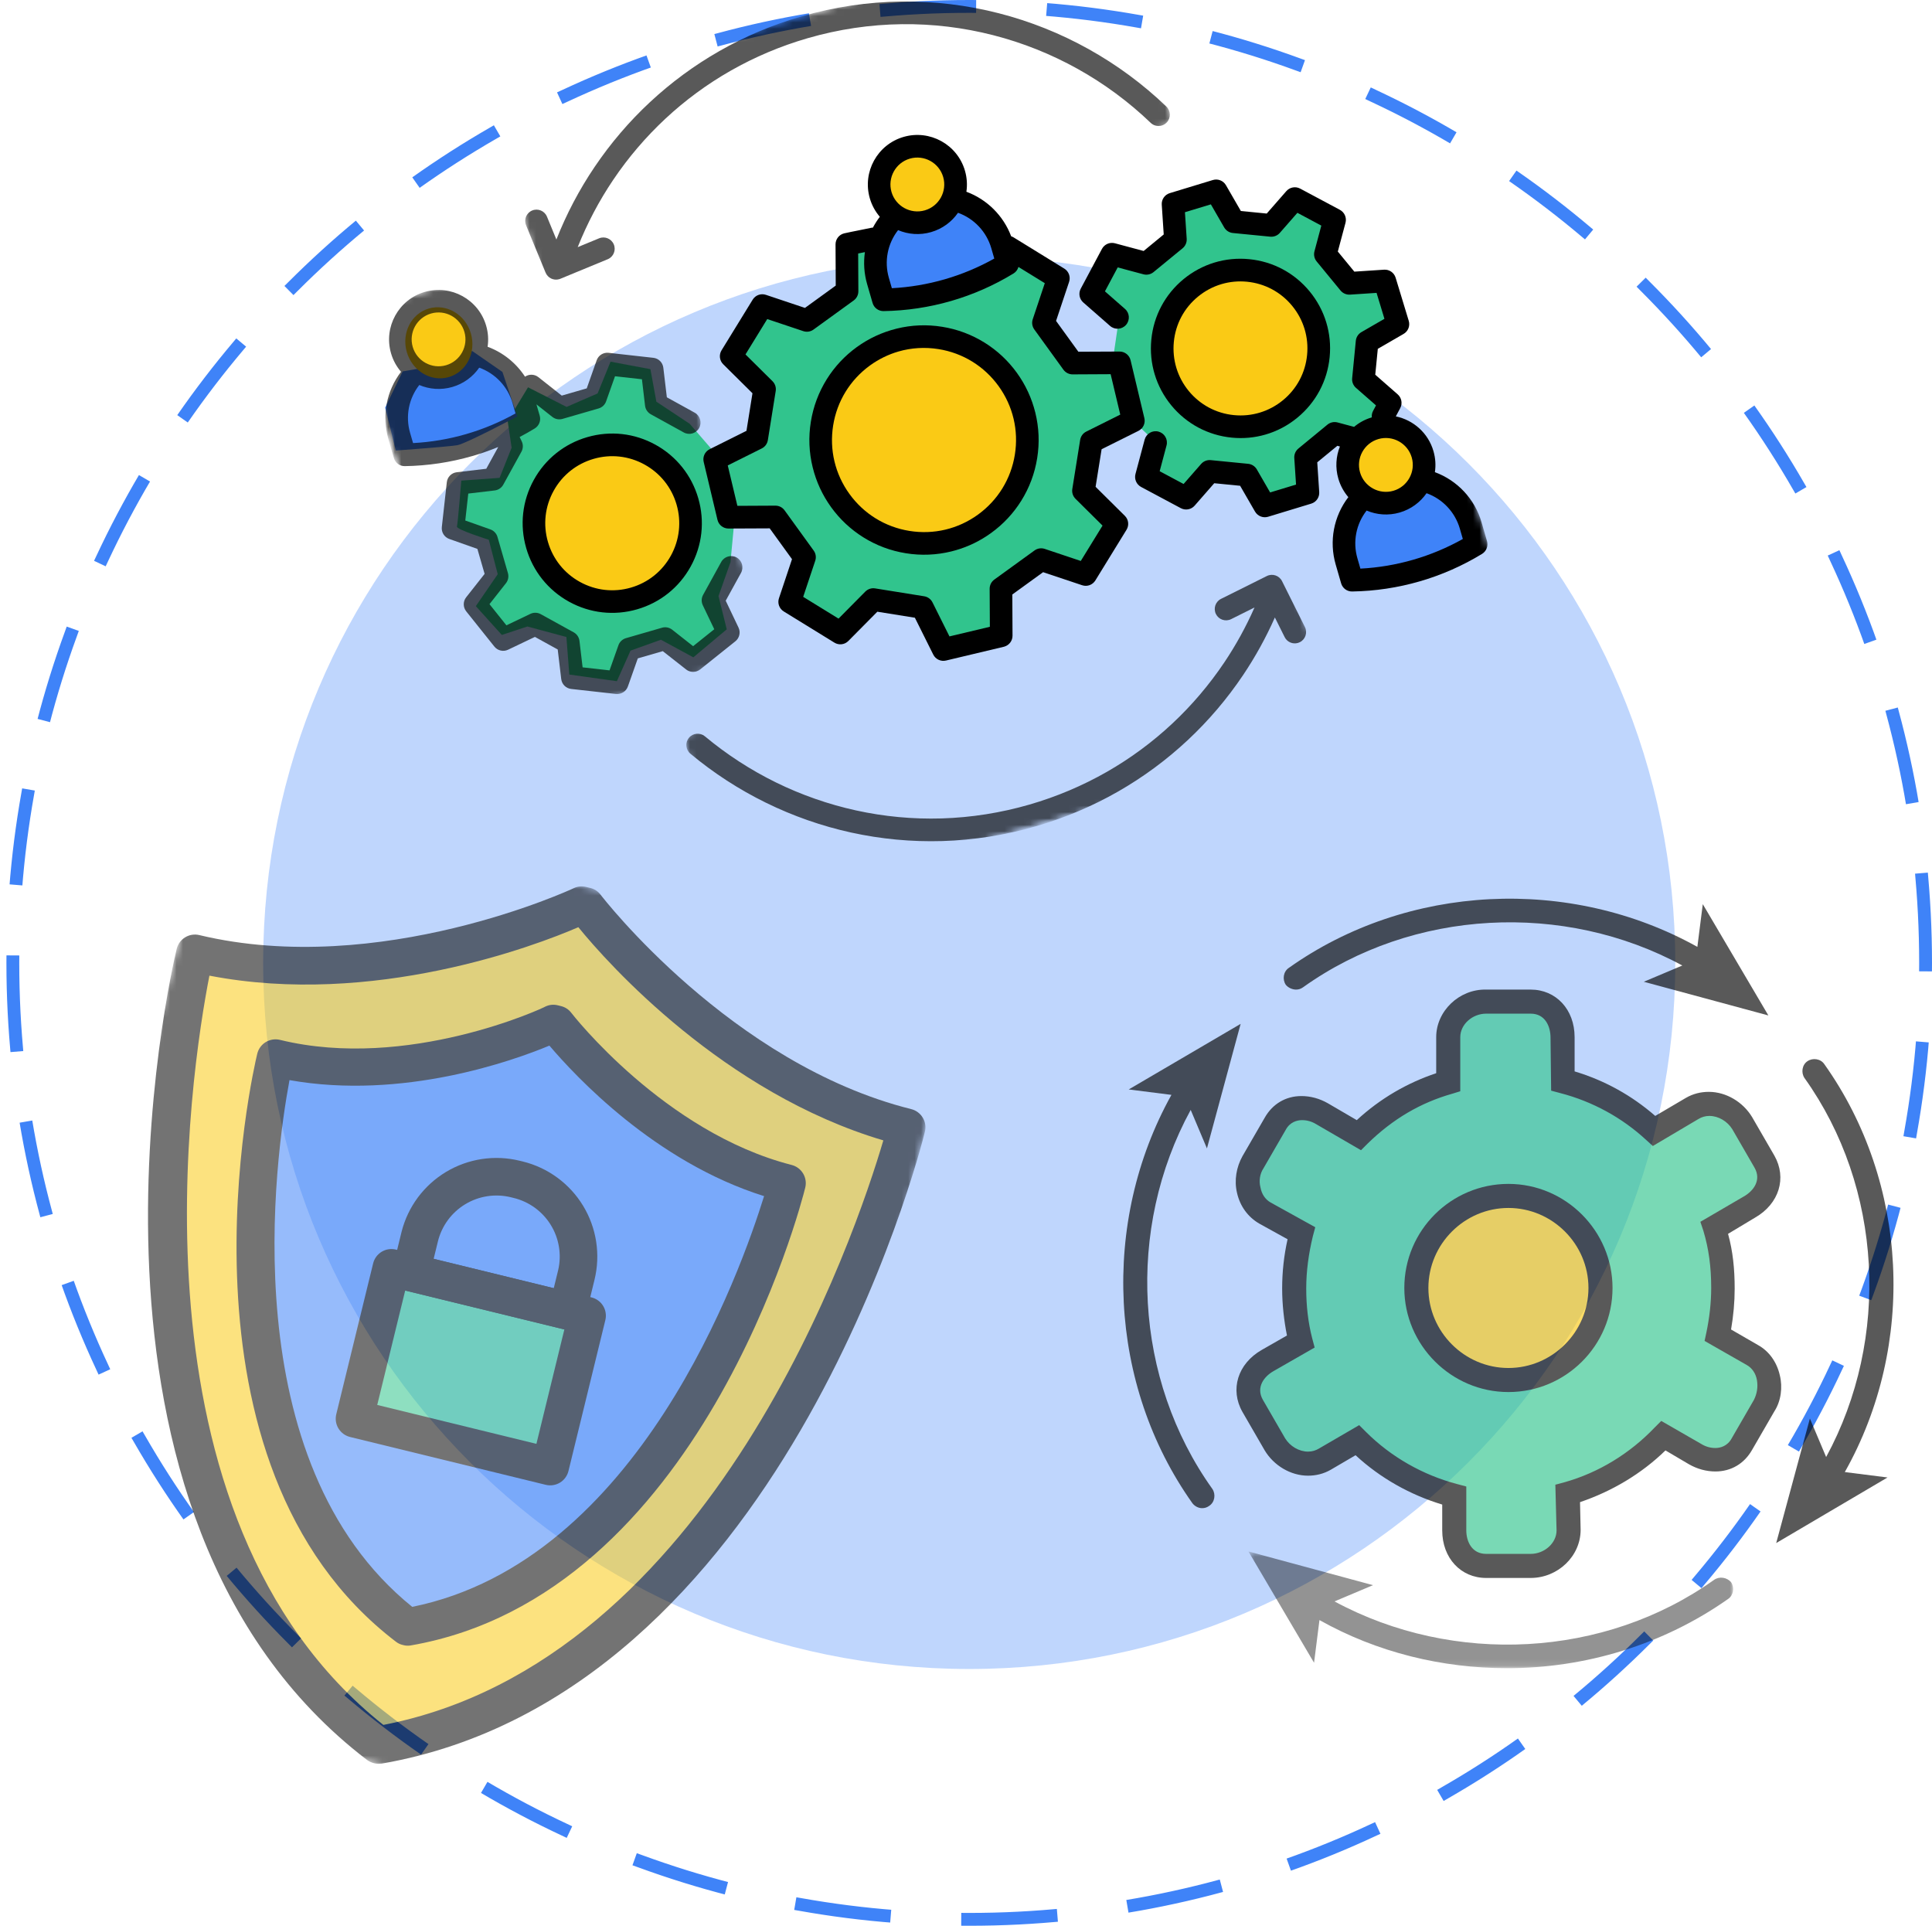 <svg xmlns="http://www.w3.org/2000/svg" width="301" height="300" viewBox="0 0 301 300" fill="none">
<g clip-path="url(#clip0_1_2)">
<path d="M300 150C300 67.71 233.29 1 151 1C68.71 1 2 67.71 2 150C2 232.29 68.71 299 151 299C233.29 299 300 232.29 300 150Z" stroke="#3F83F8" stroke-width="2" stroke-linecap="square" stroke-dasharray="13 13"/>
<path opacity="0.33" d="M151 260C211.751 260 261 210.751 261 150C261 89.249 211.751 40 151 40C90.249 40 41 89.249 41 150C41 210.751 90.249 260 151 260Z" fill="#3F83F8"/>
<mask id="mask0_1_2" style="mask-type:luminance" maskUnits="userSpaceOnUse" x="47" y="-20" width="192" height="171">
<path d="M201.59 -19.651L47.897 24.827L84.41 151L238.104 106.522L201.59 -19.651Z" fill="white"/>
</mask>
<g mask="url(#mask0_1_2)">
<path d="M174.382 49.248L170.431 45.65C170.431 45.65 173.248 39.931 173.611 39.88C173.973 39.829 177.667 40.861 178.576 40.652C179.486 40.443 183.363 36.896 183.363 36.896C183.363 36.896 182.415 31.944 182.997 31.721C183.579 31.499 190.051 29.841 190.051 29.841C190.051 29.841 191.853 35.139 192.5 34.952C193.146 34.765 197.522 35.547 197.791 35.361C198.061 35.175 201.638 31.338 201.638 31.338L207.229 34.085L206.743 39.668L210.304 43.595L215.873 44.031L217.766 50.758L212.777 53.441L212.641 59.677L216.044 63.057L212.559 69.076L207.593 67.927L204.184 71.231L203.293 76.716L197.874 78.661L193.394 74.353L187.975 73.874L184.916 77.454L178.163 73.858L179.545 68.392L176.293 65.346L170.964 68.72L169.409 75.636L173.511 81.616L169.873 88.596L162.568 87.747L156.731 91.969L155.644 98.642L147.426 100.966L143.687 94.935L136.395 93.759L131.313 98.355L123.504 93.717L124.987 86.552L121.833 81.053L115.888 80.618L113.619 80.412L117.689 81.444L120.343 81.861L114.321 82.095L113.807 87.578L111.941 92.861L113.224 98.039L108.02 102.401L102.969 99.66L98.233 101.354L96.109 106.118L88.697 105.083L88.243 99.233L82.165 97.597L78.181 98.912L74.135 94.425L77.545 89.451L76.154 84.087C76.154 84.087 71.058 82.491 71.192 82.021C71.325 81.551 71.871 74.873 71.871 74.873L77.835 74.441L79.71 69.749L79.092 65.563L82.266 60.333L88.271 63.392L93.105 61.292L95.122 56.343L101.333 57.51L102.26 62.576L107.462 66.028L111.11 70.253L118.211 67.606C121.071 59.611 113.739 54.944 113.739 54.944L119.182 47.872L125.601 49.571L132.22 45.069L132.87 37.822L158.543 39.391L164.687 43.864L162.953 50.347L167.509 56.033L173.368 56.17L174.382 49.248Z" fill="#31C48D"/>
<path d="M211.736 77.775L209.003 83.416L210.668 90.101C210.668 90.101 218.9 89.497 220.236 89.272C221.572 89.047 229.606 84.782 229.606 84.782L227.279 77.857L222.561 74.589L219.687 76.39L211.736 77.775Z" fill="#3F83F8"/>
<path d="M139.847 33.549L137.115 39.189L138.78 45.874C138.78 45.874 147.011 45.27 148.347 45.045C149.683 44.82 157.717 40.555 157.717 40.555L155.39 33.631L150.672 30.362L147.799 32.164L139.847 33.549Z" fill="#3F83F8"/>
<path d="M62.734 57.86L60.001 63.501L61.666 70.186C61.666 70.186 69.898 69.582 71.234 69.357C72.57 69.132 80.604 64.867 80.604 64.867L78.277 57.942L73.559 54.674L70.685 56.475L62.734 57.86Z" fill="#3F83F8"/>
<path d="M98.571 92.978C104.746 91.191 108.303 84.737 106.516 78.562C104.729 72.387 98.275 68.83 92.1 70.617C85.925 72.404 82.368 78.858 84.155 85.033C85.942 91.208 92.397 94.765 98.571 92.978Z" fill="#FACA15"/>
<path d="M195.589 65.359C201.764 63.572 205.321 57.117 203.534 50.943C201.747 44.768 195.293 41.211 189.118 42.998C182.943 44.785 179.386 51.239 181.173 57.414C182.96 63.589 189.414 67.146 195.589 65.359Z" fill="#FACA15"/>
<path d="M147.655 82.735C156.044 80.308 161.006 71.988 158.738 64.153C156.471 56.318 147.833 51.935 139.444 54.362C131.056 56.79 126.094 65.109 128.361 72.944C130.629 80.779 139.267 85.163 147.655 82.735Z" fill="#FACA15"/>
<path d="M69.918 58.746C72.675 57.948 74.218 54.909 73.364 51.957C72.509 49.006 69.582 47.26 66.825 48.058C64.067 48.856 62.524 51.896 63.379 54.847C64.233 57.798 67.16 59.544 69.918 58.746Z" fill="#FACA15"/>
<path d="M144.484 33.052C147.632 32.141 149.552 29.221 148.773 26.529C147.994 23.837 144.811 22.394 141.663 23.305C138.515 24.216 136.594 27.136 137.373 29.828C138.152 32.52 141.336 33.963 144.484 33.052Z" fill="#FACA15"/>
<path d="M217.502 77.306C220.097 76.555 221.587 73.823 220.829 71.205C220.071 68.586 217.353 67.073 214.758 67.824C212.162 68.575 210.673 71.306 211.431 73.925C212.188 76.543 214.907 78.057 217.502 77.306Z" fill="#FACA15"/>
<path d="M165.817 41.846L157.928 36.988C157.8 36.91 157.669 36.852 157.538 36.81C156.324 33.59 153.768 31.059 150.561 29.87C150.719 28.809 150.656 27.698 150.338 26.598C149.154 22.507 144.867 20.144 140.779 21.327C136.691 22.51 134.33 26.797 135.513 30.888C135.832 31.989 136.376 32.96 137.073 33.773C136.665 34.307 136.305 34.874 135.998 35.458C135.874 35.46 135.751 35.477 135.631 35.507C135.413 35.561 134.692 35.703 133.997 35.842C133.026 36.037 132.02 36.233 131.529 36.351C130.732 36.539 130.172 37.254 130.174 38.073L130.206 44.491L125.41 47.967L119.328 45.931C118.552 45.67 117.698 45.979 117.267 46.68L112.414 54.573C111.987 55.269 112.091 56.173 112.677 56.748L117.233 61.263L116.297 67.117L110.56 69.98C109.827 70.343 109.441 71.17 109.634 71.963L111.781 80.981C111.969 81.78 112.685 82.341 113.503 82.337L119.917 82.308L123.392 87.108L121.361 93.193C121.1 93.969 121.408 94.823 122.11 95.255L130 100.113C130.695 100.541 131.6 100.436 132.173 99.85L136.686 95.294L142.536 96.231L145.399 101.973C145.763 102.706 146.589 103.091 147.383 102.9L156.394 100.755C156.422 100.747 156.448 100.74 156.478 100.731C157.229 100.513 157.752 99.818 157.748 99.028L157.716 92.611L162.513 89.136L168.595 91.169C169.372 91.431 170.226 91.122 170.656 90.42L175.509 82.527C175.937 81.832 175.832 80.928 175.246 80.354L170.69 75.837L171.627 69.984L177.364 67.122C178.096 66.757 178.481 65.931 178.289 65.138L176.141 56.12C175.953 55.321 175.239 54.76 174.421 54.764L168.007 54.794L164.531 49.993L166.563 43.909C166.822 43.128 166.512 42.274 165.817 41.846ZM141.754 24.711C143.974 24.069 146.304 25.354 146.947 27.575C147.59 29.797 146.306 32.127 144.086 32.769C141.866 33.412 139.536 32.127 138.892 29.905C138.25 27.685 139.534 25.353 141.754 24.711ZM138.482 43.283C137.737 40.709 138.277 37.95 139.918 35.849C141.493 36.518 143.299 36.668 145.066 36.156C146.834 35.645 148.28 34.55 149.255 33.147C151.748 34.041 153.694 36.087 154.44 38.665L154.907 40.279C150.017 43.023 144.547 44.606 138.949 44.897L138.482 43.283ZM167.116 58.322L173.035 58.291L174.534 64.589L169.238 67.233C168.729 67.484 168.374 67.968 168.285 68.534L167.062 76.176C166.972 76.736 167.161 77.306 167.564 77.709L171.772 81.879L168.382 87.388L162.769 85.509C162.231 85.327 161.637 85.417 161.177 85.75L154.914 90.286C154.452 90.619 154.183 91.154 154.185 91.721L154.218 97.643L147.924 99.14L145.28 93.841C145.028 93.332 144.544 92.977 143.979 92.888L136.339 91.661C135.78 91.57 135.21 91.759 134.808 92.162L130.643 96.37L125.134 92.978L127.01 87.362C127.193 86.822 127.103 86.23 126.769 85.769L122.234 79.501C121.901 79.039 121.365 78.77 120.799 78.772L114.882 78.802L113.382 72.504L118.677 69.861C119.186 69.609 119.541 69.125 119.63 68.559L120.853 60.917C120.945 60.357 120.756 59.787 120.353 59.384L116.145 55.215L119.534 49.705L125.146 51.584C125.686 51.767 126.278 51.677 126.74 51.343L133.003 46.808C133.463 46.474 133.733 45.939 133.73 45.373L133.7 39.489C134.02 39.426 134.353 39.357 134.677 39.292C134.699 39.285 134.722 39.283 134.749 39.275C134.514 40.918 134.62 42.617 135.095 44.257L135.944 47.191C136.165 47.958 136.869 48.478 137.665 48.463C141.236 48.406 144.769 47.874 148.173 46.889C151.575 45.905 154.851 44.466 157.895 42.608C158.285 42.371 158.554 42.002 158.673 41.587L162.776 44.113L160.9 49.729C160.717 50.267 160.809 50.861 161.141 51.322L165.676 57.59C166.015 58.054 166.55 58.324 167.116 58.322Z" fill="black"/>
<path d="M153.423 53.394C151.393 52.127 149.158 51.285 146.782 50.907C144.402 50.523 142.015 50.621 139.694 51.194C137.452 51.747 135.359 52.715 133.485 54.072C131.606 55.432 130.035 57.116 128.81 59.072C127.545 61.103 126.705 63.338 126.325 65.717C125.942 68.096 126.043 70.484 126.615 72.808C127.168 75.05 128.136 77.144 129.494 79.021C130.853 80.901 132.538 82.473 134.494 83.699C136.522 84.967 138.758 85.808 141.135 86.187C143.515 86.571 145.902 86.472 148.223 85.9C148.458 85.842 148.692 85.779 148.925 85.712C150.903 85.139 152.753 84.236 154.43 83.017C156.308 81.658 157.88 79.973 159.105 78.017C160.371 75.987 161.21 73.751 161.589 71.373C161.973 68.992 161.872 66.604 161.299 64.281C160.747 62.039 159.778 59.946 158.42 58.069C157.062 56.193 155.383 54.619 153.423 53.394ZM158.113 70.819C157.507 74.603 155.466 77.921 152.367 80.168C149.267 82.414 145.473 83.316 141.691 82.708C137.909 82.101 134.593 80.058 132.346 76.956C130.1 73.853 129.197 70.058 129.803 66.274C130.409 62.49 132.451 59.173 135.55 56.925C136.913 55.941 138.407 55.213 139.978 54.758C141.982 54.178 144.102 54.045 146.224 54.385C150.007 54.992 153.324 57.036 155.57 60.138C157.817 63.245 158.719 67.035 158.113 70.819Z" fill="black"/>
<mask id="mask1_1_2" style="mask-type:luminance" maskUnits="userSpaceOnUse" x="54" y="35" width="66" height="80">
<g opacity="0.65">
<path d="M54.754 48.673L100.549 35.42L119.719 101.661L73.924 114.914L54.754 48.673Z" fill="white"/>
</g>
</mask>
<g mask="url(#mask1_1_2)">
<path d="M106.896 104.291C107.353 104.65 107.945 104.755 108.477 104.601C108.691 104.539 108.899 104.431 109.086 104.287L114.568 99.902C115.207 99.392 115.412 98.503 115.06 97.767L113.063 93.578L115.451 89.239C115.92 88.389 115.609 87.315 114.759 86.846C113.908 86.377 112.836 86.688 112.367 87.538L109.541 92.671C109.266 93.169 109.249 93.77 109.492 94.282L111.281 98.025L107.985 100.663L104.726 98.097C104.281 97.744 103.69 97.628 103.145 97.786L97.518 99.414C96.974 99.572 96.535 99.985 96.348 100.522L94.964 104.431L90.769 103.961L90.281 99.841C90.213 99.279 89.879 98.779 89.38 98.505L84.249 95.676C83.751 95.4 83.149 95.382 82.638 95.627L78.897 97.414L76.261 94.116L78.825 90.856C79.177 90.412 79.292 89.821 79.134 89.276L77.505 83.645C77.347 83.098 76.933 82.66 76.398 82.472L72.49 81.087L72.958 76.889L77.076 76.404C77.638 76.336 78.137 76 78.411 75.502L81.237 70.37C81.513 69.87 81.529 69.269 81.286 68.758L80.96 68.076C81.758 67.658 82.541 67.218 83.31 66.748C83.99 66.331 84.306 65.516 84.086 64.755L83.576 62.994L86.053 64.948C86.498 65.3 87.089 65.415 87.634 65.258L93.26 63.629C93.805 63.471 94.244 63.058 94.431 62.523L95.817 58.614L100.011 59.082L100.498 63.204C100.566 63.766 100.901 64.264 101.399 64.54L106.53 67.369C106.956 67.604 107.439 67.645 107.87 67.52C108.306 67.394 108.687 67.103 108.922 66.677C109.391 65.826 109.08 64.753 108.229 64.284L103.893 61.892L103.344 57.284C103.248 56.467 102.604 55.829 101.788 55.741L94.812 54.962C93.999 54.872 93.229 55.353 92.958 56.128L91.413 60.502L87.522 61.628L83.879 58.755C83.262 58.266 82.417 58.258 81.796 58.681C80.413 56.555 78.374 54.909 75.967 54.018C76.127 52.955 76.062 51.845 75.744 50.745C74.56 46.655 70.275 44.291 66.187 45.474C62.097 46.657 59.737 50.944 60.921 55.035C61.239 56.134 61.782 57.107 62.48 57.921C60.198 60.903 59.46 64.788 60.508 68.412L61.358 71.345C61.579 72.111 62.282 72.633 63.078 72.616C66.65 72.56 70.183 72.029 73.587 71.044C74.957 70.647 76.303 70.176 77.623 69.637L75.759 73.023L71.153 73.569C70.338 73.666 69.701 74.309 69.612 75.126L68.835 82.106C68.747 82.918 69.227 83.69 70.001 83.962L74.375 85.509L75.501 89.401L72.63 93.045C72.12 93.688 72.127 94.597 72.635 95.237L77.02 100.723C77.529 101.362 78.417 101.568 79.153 101.216L83.339 99.218L86.89 101.176L87.437 105.784C87.535 106.599 88.177 107.238 88.993 107.327L95.97 108.106C96.782 108.194 97.552 107.715 97.824 106.94L99.369 102.564L103.26 101.438L106.896 104.291ZM67.161 48.839C69.38 48.197 71.71 49.481 72.353 51.703C72.996 53.924 71.712 56.255 69.493 56.897C67.272 57.54 64.942 56.254 64.299 54.034C63.656 51.812 64.94 49.482 67.161 48.839ZM64.354 69.024L63.886 67.41C63.142 64.838 63.683 62.077 65.323 59.978C66.9 60.646 68.706 60.796 70.473 60.284C72.239 59.773 73.686 58.678 74.662 57.275C77.155 58.17 79.1 60.214 79.846 62.792L80.313 64.406C75.422 67.148 69.957 68.729 64.354 69.024Z" fill="black"/>
</g>
<path d="M91.505 68.095C87.922 69.132 84.963 71.499 83.163 74.766C81.365 78.032 80.947 81.805 81.983 85.386C83.019 88.966 85.388 91.932 88.653 93.734C91.919 95.535 95.689 95.955 99.267 94.919C102.846 93.883 105.811 91.515 107.609 88.248C109.408 84.981 109.827 81.208 108.791 77.628C107.754 74.047 105.386 71.081 102.119 69.28C98.855 67.478 95.083 67.059 91.505 68.095ZM104.526 86.551C103.18 88.996 100.967 90.765 98.29 91.54C95.613 92.315 92.797 92.001 90.353 90.653C87.909 89.305 86.139 87.09 85.365 84.412C84.589 81.733 84.903 78.915 86.249 76.471C87.595 74.026 89.808 72.257 92.485 71.482C95.163 70.707 97.978 71.021 100.421 72.369C102.865 73.717 104.635 75.932 105.41 78.611C106.185 81.289 105.868 84.108 104.526 86.551Z" fill="black"/>
<path d="M191.908 68.176C193.699 68.353 195.474 68.184 197.154 67.698C198.951 67.177 200.639 66.293 202.128 65.065C205.007 62.698 206.796 59.348 207.156 55.635C207.52 51.921 206.412 48.289 204.048 45.408C201.68 42.526 198.332 40.736 194.621 40.375C190.908 40.009 187.279 41.117 184.399 43.48C181.522 45.848 179.731 49.197 179.373 52.911C179.012 56.624 180.117 60.257 182.479 63.138C184.849 66.024 188.197 67.81 191.908 68.176ZM182.88 53.259C183.148 50.483 184.487 47.98 186.639 46.212C187.752 45.299 189.016 44.633 190.358 44.245C191.611 43.883 192.936 43.756 194.275 43.887C197.049 44.157 199.553 45.497 201.32 47.651C203.086 49.805 203.915 52.521 203.641 55.297C203.373 58.074 202.036 60.578 199.884 62.345C197.732 64.112 195.018 64.94 192.241 64.667C189.467 64.397 186.963 63.056 185.196 60.903C183.434 58.748 182.611 56.035 182.88 53.259Z" fill="black"/>
<path d="M223.552 73.554C223.712 72.492 223.648 71.381 223.33 70.281C222.507 67.435 220.181 65.428 217.465 64.866L218.148 63.585C218.534 62.864 218.369 61.968 217.753 61.431L214.261 58.374L214.658 54.341L218.673 52.02C219.384 51.61 219.717 50.766 219.479 49.981L217.435 43.26C217.197 42.475 216.448 41.958 215.63 42.013L211.002 42.317L208.428 39.187L209.627 34.702C209.836 33.912 209.476 33.078 208.754 32.69L202.561 29.381C201.839 28.994 200.943 29.158 200.406 29.776L197.353 33.267L193.322 32.871L191 28.851C190.59 28.141 189.746 27.808 188.961 28.044L182.245 30.088C181.461 30.324 180.943 31.075 180.999 31.894L181.305 36.524L178.177 39.098L173.695 37.897C172.904 37.688 172.071 38.048 171.683 38.77L168.379 44.965C167.992 45.688 168.157 46.584 168.773 47.121L172.947 50.775C173.681 51.416 174.793 51.342 175.434 50.609C176.075 49.874 176.001 48.762 175.266 48.122L172.146 45.387L174.135 41.659L178.143 42.731C178.69 42.879 179.277 42.75 179.716 42.39L184.244 38.678C184.683 38.316 184.92 37.767 184.884 37.2L184.61 33.06L188.649 31.835L190.722 35.425C191.007 35.919 191.51 36.241 192.074 36.298L197.904 36.87C198.469 36.925 199.028 36.702 199.399 36.274L202.131 33.153L205.857 35.144L204.788 39.154C204.642 39.701 204.769 40.288 205.129 40.727L208.851 45.257C209.211 45.696 209.762 45.933 210.327 45.898L214.465 45.625L215.691 49.665L212.104 51.739C211.609 52.025 211.288 52.527 211.232 53.092L210.662 58.925C210.606 59.49 210.83 60.05 211.257 60.422L214.378 63.155L213.924 64.008C213.75 64.33 213.69 64.681 213.727 65.017C212.68 65.325 211.747 65.838 210.963 66.5L208.386 65.809C207.838 65.664 207.251 65.79 206.812 66.15L202.286 69.873C201.847 70.234 201.611 70.783 201.646 71.35L201.92 75.489L197.883 76.715L195.81 73.125C195.523 72.631 195.02 72.309 194.456 72.253L188.626 71.68C188.063 71.625 187.502 71.848 187.131 72.276L184.399 75.398L180.674 73.406L181.742 69.397C181.995 68.455 181.434 67.489 180.494 67.237C179.553 66.984 178.586 67.546 178.334 68.485L176.903 73.843C176.694 74.633 177.054 75.469 177.776 75.856L183.97 79.165C184.691 79.551 185.587 79.386 186.123 78.77L189.176 75.278L193.208 75.675L195.529 79.695C195.936 80.396 196.768 80.733 197.546 80.508C197.554 80.505 197.559 80.504 197.567 80.501L204.285 78.458C205.069 78.22 205.585 77.47 205.53 76.652L205.224 72.021L208.353 69.448L208.755 69.556C208.139 71.097 208.011 72.845 208.507 74.561C208.826 75.66 209.37 76.633 210.067 77.446C207.786 80.428 207.046 84.313 208.095 87.938L208.944 90.872C209.166 91.638 209.87 92.158 210.665 92.143C214.236 92.086 217.77 91.554 221.173 90.569C224.575 89.585 227.852 88.146 230.897 86.288C231.577 85.872 231.892 85.056 231.672 84.295L230.823 81.361C229.769 77.733 227.047 74.845 223.552 73.554ZM214.752 68.396C216.971 67.754 219.302 69.039 219.945 71.261C220.587 73.482 219.303 75.813 217.084 76.456C214.864 77.098 212.533 75.813 211.89 73.592C211.247 71.37 212.531 69.038 214.752 68.396ZM227.904 83.964C223.015 86.71 217.545 88.293 211.946 88.582L211.479 86.968C210.734 84.394 211.274 81.635 212.914 79.535C214.491 80.205 216.297 80.354 218.064 79.843C219.83 79.332 221.278 78.236 222.253 76.832C224.746 77.728 226.691 79.772 227.437 82.35L227.904 83.964Z" fill="black"/>
<mask id="mask2_1_2" style="mask-type:luminance" maskUnits="userSpaceOnUse" x="106" y="87" width="103" height="56">
<g opacity="0.65">
<path d="M106.383 114.637L200.662 87.353L208.674 115.04L114.395 142.323L106.383 114.637Z" fill="white"/>
</g>
</mask>
<g mask="url(#mask2_1_2)">
<path d="M199.737 90.529C199.304 89.658 198.242 89.302 197.372 89.735L190.231 93.294C189.361 93.727 189.006 94.788 189.439 95.659C189.872 96.53 190.932 96.887 191.802 96.453L195.45 94.634C194.139 97.612 192.563 100.48 190.749 103.185C188.423 106.65 185.7 109.857 182.66 112.7C179.568 115.597 176.132 118.132 172.461 120.233C168.68 122.395 164.618 124.114 160.393 125.337C155.918 126.632 151.312 127.359 146.702 127.497C142.228 127.629 137.739 127.211 133.358 126.248C129.053 125.301 124.855 123.836 120.885 121.887C116.926 119.943 113.206 117.526 109.821 114.705C109.074 114.082 107.963 114.179 107.338 114.933C106.716 115.68 106.813 116.791 107.566 117.417C111.165 120.419 115.124 122.987 119.334 125.052C123.558 127.125 128.022 128.688 132.601 129.694C137.267 130.717 142.047 131.165 146.807 131.022C151.715 130.875 156.614 130.105 161.374 128.728C165.868 127.427 170.189 125.601 174.211 123.298C178.123 121.059 181.773 118.363 185.068 115.279C188.304 112.249 191.202 108.846 193.678 105.155C195.582 102.32 197.238 99.315 198.622 96.191L200.145 99.249C200.531 100.025 201.408 100.391 202.209 100.159C202.31 100.13 202.408 100.091 202.508 100.043C203.38 99.61 203.734 98.549 203.301 97.678L199.737 90.529Z" fill="black"/>
</g>
</g>
<mask id="mask3_1_2" style="mask-type:luminance" maskUnits="userSpaceOnUse" x="76" y="-12" width="107" height="60">
<g opacity="0.65">
<path d="M76.478 16.556L173.912 -11.641L182.838 19.203L85.404 47.399L76.478 16.556Z" fill="white"/>
</g>
</mask>
<g mask="url(#mask3_1_2)">
<path d="M85 42.471C85.347 43.309 86.262 43.74 87.115 43.493C87.177 43.476 87.237 43.452 87.301 43.429L94.677 40.385C95.576 40.015 96.005 38.98 95.631 38.082C95.261 37.184 94.227 36.753 93.33 37.128L90.005 38.5C91.476 34.804 93.344 31.265 95.568 27.97C97.895 24.522 100.615 21.342 103.65 18.509C106.737 15.627 110.159 13.112 113.823 11.022C117.593 8.873 121.634 7.165 125.847 5.946C130.643 4.558 135.576 3.826 140.518 3.768C145.309 3.711 150.098 4.29 154.751 5.485C163.947 7.843 172.427 12.564 179.275 19.139C179.743 19.59 180.403 19.728 180.988 19.559C181.274 19.476 181.547 19.317 181.767 19.086C182.439 18.385 182.417 17.267 181.712 16.594C174.424 9.602 165.404 4.576 155.62 2.067C150.669 0.798 145.569 0.18 140.471 0.24C135.214 0.303 129.959 1.079 124.86 2.555C120.384 3.85 116.079 5.669 112.074 7.957C108.176 10.181 104.532 12.867 101.246 15.93C98.018 18.937 95.124 22.325 92.647 25.993C90.254 29.531 88.251 33.34 86.684 37.311L85.214 33.745C84.844 32.848 83.81 32.417 82.912 32.791C82.015 33.16 81.585 34.196 81.959 35.094L85 42.471Z" fill="black"/>
</g>
<mask id="mask4_1_2" style="mask-type:luminance" maskUnits="userSpaceOnUse" x="0" y="124" width="150" height="165">
<path d="M149.918 152.493L33.35 124L0 260.436L116.569 288.929L149.918 152.493Z" fill="white"/>
</mask>
<g mask="url(#mask4_1_2)">
<g opacity="0.55">
<path d="M30.228 148.477C32.538 148.891 50.761 150.783 50.761 150.783L69.597 147.702L90.9 141.306L103.321 153.987L124.417 168.787L141.319 176.083L130.945 208.657L112.167 236.164L90.693 257.436L66.875 271.656L59.383 271.482L46.37 261.219L35.216 239.657L26.134 207.149L25.909 177.86L30.228 148.477Z" fill="#FACA15"/>
<path d="M44.867 164.412L70.326 165.059L85.243 159.514L99.33 171.546L121.834 184.28L118.927 198.638L103.002 228.65L82.827 247.076L65.54 254.302L59.602 252.7L43.342 225.52L39.015 192.667L41.982 169.433L44.867 164.412Z" fill="#3F83F8"/>
<path d="M88.447 205.503L63.177 199.326C62.066 199.055 60.946 199.735 60.675 200.846L56.305 218.722C56.034 219.832 56.714 220.953 57.825 221.224L83.094 227.401C84.205 227.672 85.325 226.992 85.597 225.881L89.966 208.006C90.238 206.895 89.557 205.775 88.447 205.503Z" fill="#31C48D"/>
<path d="M62.772 256.261C62.374 256.175 62.013 256.007 61.69 255.755C25.294 227.973 39.449 166.729 40.082 164.142C40.127 163.955 40.192 163.776 40.272 163.601C40.354 163.427 40.451 163.262 40.565 163.108C40.678 162.953 40.806 162.81 40.948 162.68C41.089 162.55 41.243 162.437 41.407 162.336C41.571 162.236 41.743 162.154 41.924 162.089C42.105 162.023 42.289 161.975 42.48 161.945C42.67 161.916 42.86 161.906 43.053 161.914C43.244 161.923 43.434 161.949 43.62 161.995C63.528 166.86 84.747 156.986 84.973 156.801C85.6 156.509 86.248 156.446 86.918 156.613L87.373 156.724C88.045 156.885 88.591 157.24 89.012 157.788C89.148 157.972 103.483 176.386 123.306 181.472C123.493 181.518 123.673 181.582 123.847 181.662C124.021 181.744 124.186 181.841 124.342 181.954C124.496 182.069 124.639 182.197 124.769 182.338C124.898 182.48 125.013 182.632 125.113 182.796C125.213 182.962 125.296 183.132 125.361 183.313C125.427 183.494 125.474 183.68 125.505 183.869C125.534 184.059 125.544 184.249 125.536 184.442C125.528 184.635 125.501 184.823 125.455 185.01C124.823 187.597 109.13 248.465 64.023 256.325C63.6 256.404 63.183 256.382 62.772 256.261ZM45.102 168.262C42.874 180.218 36.134 227.64 64.224 250.32C99.58 243.148 115.42 197.95 119.042 186.335C101.996 180.993 89.575 167.565 85.595 162.887C79.992 165.223 62.779 171.407 45.102 168.262Z" fill="black"/>
<path d="M87.728 207.056L63.329 201.092C63.142 201.046 62.962 200.983 62.787 200.901C62.612 200.821 62.448 200.723 62.293 200.61C62.137 200.496 61.996 200.369 61.865 200.227C61.735 200.086 61.621 199.932 61.521 199.768C61.421 199.604 61.338 199.431 61.272 199.25C61.207 199.069 61.159 198.885 61.13 198.694C61.101 198.505 61.09 198.314 61.099 198.122C61.107 197.931 61.134 197.741 61.18 197.554L62.569 191.87C62.691 191.389 62.837 190.915 63.006 190.448C63.174 189.982 63.365 189.525 63.579 189.076C63.792 188.627 64.027 188.192 64.283 187.766C64.54 187.341 64.816 186.93 65.111 186.531C65.408 186.133 65.722 185.751 66.057 185.384C66.39 185.017 66.741 184.666 67.11 184.332C67.477 184 67.86 183.685 68.259 183.389C68.657 183.094 69.07 182.818 69.495 182.562C69.922 182.307 70.359 182.073 70.807 181.859C71.256 181.647 71.713 181.456 72.18 181.289C72.646 181.121 73.121 180.976 73.603 180.854C74.084 180.731 74.57 180.634 75.061 180.559C75.552 180.486 76.044 180.435 76.54 180.409C77.037 180.383 77.533 180.38 78.029 180.402C78.524 180.424 79.018 180.471 79.509 180.541C80 180.613 80.488 180.707 80.971 180.825L81.425 180.936C81.911 181.055 82.388 181.196 82.861 181.362C83.332 181.527 83.793 181.715 84.247 181.927C84.699 182.138 85.14 182.37 85.571 182.624C86 182.878 86.416 183.153 86.82 183.449C87.223 183.744 87.611 184.058 87.983 184.391C88.354 184.725 88.709 185.075 89.047 185.444C89.385 185.812 89.704 186.194 90.003 186.594C90.303 186.994 90.583 187.408 90.841 187.833C91.101 188.261 91.339 188.699 91.556 189.149C91.771 189.599 91.965 190.059 92.135 190.528C92.307 190.997 92.455 191.474 92.579 191.958C92.702 192.442 92.803 192.929 92.88 193.424C92.956 193.916 93.007 194.412 93.034 194.912C93.063 195.41 93.065 195.908 93.044 196.407C93.022 196.907 92.976 197.403 92.905 197.897C92.835 198.392 92.74 198.88 92.622 199.366L91.232 205.051C91.179 205.229 91.111 205.401 91.023 205.566C90.937 205.731 90.836 205.886 90.721 206.032C90.605 206.178 90.477 206.312 90.336 206.433C90.194 206.555 90.044 206.661 89.882 206.753C89.72 206.846 89.552 206.922 89.375 206.983C89.199 207.043 89.019 207.087 88.834 207.113C88.65 207.138 88.464 207.146 88.278 207.137C88.092 207.128 87.909 207.1 87.728 207.056ZM67.562 196.102L86.274 200.676L86.969 197.834C87.037 197.536 87.09 197.237 87.129 196.936C87.167 196.633 87.191 196.329 87.2 196.025C87.209 195.72 87.203 195.417 87.182 195.112C87.162 194.809 87.126 194.507 87.077 194.206C87.026 193.905 86.962 193.608 86.884 193.314C86.805 193.02 86.711 192.73 86.605 192.445C86.497 192.16 86.376 191.879 86.242 191.606C86.107 191.333 85.961 191.067 85.799 190.808C85.64 190.549 85.467 190.298 85.283 190.055C85.097 189.814 84.902 189.581 84.694 189.357C84.488 189.134 84.27 188.921 84.042 188.719C83.813 188.517 83.578 188.326 83.331 188.146C83.084 187.968 82.828 187.801 82.566 187.647C82.304 187.492 82.034 187.351 81.758 187.224C81.482 187.095 81.199 186.98 80.911 186.88C80.623 186.778 80.332 186.693 80.036 186.621L79.581 186.509C79.282 186.436 78.98 186.378 78.676 186.334C78.371 186.29 78.064 186.263 77.756 186.249C77.449 186.236 77.142 186.237 76.835 186.254C76.528 186.272 76.222 186.302 75.917 186.35C75.614 186.397 75.313 186.458 75.015 186.534C74.717 186.611 74.423 186.702 74.134 186.807C73.844 186.912 73.561 187.031 73.283 187.164C73.006 187.298 72.737 187.444 72.473 187.604C72.209 187.764 71.955 187.935 71.709 188.12C71.463 188.305 71.225 188.501 70.999 188.709C70.772 188.916 70.557 189.135 70.35 189.364C70.145 189.593 69.952 189.832 69.77 190.081C69.589 190.328 69.419 190.585 69.262 190.85C69.105 191.114 68.962 191.385 68.832 191.664C68.703 191.944 68.586 192.228 68.484 192.518C68.383 192.809 68.295 193.103 68.222 193.402L67.562 196.102Z" fill="black"/>
<path d="M85.025 231.307L54.538 223.855C54.352 223.81 54.171 223.745 53.998 223.665C53.823 223.583 53.659 223.486 53.503 223.373C53.349 223.258 53.206 223.131 53.077 222.989C52.947 222.848 52.832 222.696 52.732 222.532C52.631 222.366 52.549 222.195 52.483 222.014C52.418 221.833 52.37 221.647 52.34 221.458C52.311 221.269 52.301 221.078 52.309 220.885C52.318 220.693 52.344 220.504 52.389 220.318L58.135 196.81C58.181 196.624 58.245 196.443 58.325 196.27C58.407 196.095 58.504 195.93 58.617 195.776C58.732 195.62 58.859 195.479 59.001 195.349C59.143 195.218 59.295 195.103 59.461 195.004C59.625 194.904 59.797 194.821 59.978 194.755C60.157 194.689 60.343 194.642 60.532 194.613C60.723 194.584 60.914 194.573 61.107 194.582C61.298 194.59 61.487 194.617 61.674 194.663L92.161 202.115C92.347 202.16 92.528 202.223 92.701 202.305C92.876 202.385 93.041 202.484 93.195 202.597C93.351 202.71 93.493 202.837 93.623 202.979C93.753 203.121 93.868 203.274 93.967 203.439C94.067 203.603 94.15 203.775 94.216 203.956C94.282 204.137 94.329 204.321 94.358 204.512C94.389 204.701 94.398 204.892 94.391 205.085C94.382 205.276 94.356 205.466 94.31 205.652L88.564 229.16C88.518 229.347 88.454 229.526 88.374 229.701C88.292 229.875 88.195 230.04 88.081 230.194C87.968 230.348 87.84 230.491 87.698 230.622C87.556 230.752 87.403 230.865 87.239 230.966C87.075 231.066 86.903 231.148 86.722 231.213C86.541 231.279 86.356 231.327 86.165 231.357C85.976 231.386 85.785 231.396 85.593 231.388C85.402 231.379 85.212 231.353 85.025 231.307ZM58.772 218.866L83.571 224.927L87.927 207.104L63.128 201.043L58.772 218.866Z" fill="black"/>
<path d="M58.27 274.68C57.878 274.579 57.518 274.411 57.188 274.175C7.139 235.915 26.652 151.402 27.527 147.82C27.573 147.634 27.636 147.453 27.718 147.278C27.798 147.105 27.896 146.94 28.01 146.784C28.123 146.63 28.25 146.487 28.392 146.357C28.533 146.228 28.687 146.113 28.851 146.014C29.015 145.914 29.188 145.831 29.369 145.765C29.549 145.699 29.734 145.652 29.924 145.623C30.114 145.593 30.305 145.583 30.497 145.591C30.69 145.6 30.879 145.627 31.066 145.673C59.169 152.392 89.114 138.503 89.391 138.361C90.007 138.073 90.645 138.009 91.306 138.166L91.933 138.32C92.605 138.48 93.15 138.835 93.571 139.382C93.751 139.637 113.913 165.773 141.946 172.775C142.133 172.821 142.314 172.884 142.489 172.965C142.663 173.047 142.828 173.143 142.982 173.258C143.138 173.371 143.28 173.498 143.41 173.64C143.54 173.782 143.655 173.936 143.754 174.1C143.854 174.264 143.937 174.436 144.003 174.616C144.069 174.796 144.116 174.982 144.145 175.171C144.176 175.362 144.185 175.553 144.178 175.744C144.169 175.937 144.141 176.126 144.096 176.313C143.22 179.894 121.547 263.88 59.492 274.738C59.081 274.798 58.674 274.778 58.27 274.68ZM32.626 151.988C29.737 166.765 18.792 236.203 59.729 268.71C111.047 258.753 133.368 192.095 137.622 177.652C112.752 170.278 94.736 150.149 90.105 144.439C83.361 147.369 58.092 156.917 32.626 151.988Z" fill="black"/>
</g>
</g>
<g opacity="0.65">
<path d="M203.318 172.264L210.711 175.766L216.353 171.875L223.747 168.762L225.692 165.649L226.665 157.478L230.556 155.532C230.556 155.532 239.895 156.31 240.674 156.31C241.452 156.31 242.814 161.564 242.814 161.564L243.397 168.373L251.958 171.681L257.406 175.377L263.048 172.654L268.69 172.264L271.609 174.405L274.916 181.992L274.527 186.273L269.079 189.969L266.939 191.526L269.274 200.67L267.328 207.869L274.722 211.955L275.5 216.43L271.609 225.574L269.079 226.936L261.686 225.574L258.184 223.628L252.736 228.687L245.148 231.605L243.592 233.551L244.176 240.166L240.284 243.084L233.28 244.446L227.443 242.501L226.082 237.442L224.914 233.356L216.353 228.492L212.657 224.601L206.236 226.547L201.178 228.492L198.065 223.434L194.952 216.624L195.146 213.706L200.399 210.009L202.54 208.842L201.178 198.141L202.54 192.11L197.286 188.413L193.59 184.911L194.757 180.631L199.427 174.405L203.318 172.264Z" fill="#31C48D"/>
<path d="M234.934 214.873C242.724 214.873 249.039 208.645 249.039 200.962C249.039 193.279 242.724 187.051 234.934 187.051C227.143 187.051 220.828 193.279 220.828 200.962C220.828 208.645 227.143 214.873 234.934 214.873Z" fill="#FACA15"/>
<path d="M235.008 184.431C226.102 184.431 218.789 191.647 218.789 200.644C218.789 209.548 226.102 216.857 235.008 216.857C243.914 216.857 251.227 209.641 251.227 200.644C251.227 191.74 243.914 184.431 235.008 184.431ZM235.008 213.109C228.164 213.109 222.539 207.486 222.539 200.644C222.539 193.803 228.164 188.179 235.008 188.179C241.852 188.179 247.477 193.803 247.477 200.644C247.477 207.486 241.852 213.109 235.008 213.109Z" fill="black"/>
<path d="M277.288 214.234C276.819 212.171 275.6 210.485 273.913 209.548L269.694 207.111C270.069 204.955 270.257 202.8 270.257 200.738C270.257 197.645 269.975 194.928 269.225 192.209L273.444 189.679C277.194 187.523 278.413 183.493 276.444 180.026L272.975 174.028C271.569 171.685 268.944 170.092 266.225 170.092C265.007 170.092 263.788 170.373 262.663 171.028L257.882 173.841C254.225 170.655 250.007 168.311 245.319 166.905V161.564C245.319 157.252 242.413 154.16 238.475 154.16H231.538C227.319 154.066 223.756 157.534 223.756 161.564V167.186C219.256 168.686 215.038 171.122 211.381 174.497L206.881 171.872C205.569 171.122 204.163 170.747 202.756 170.747C200.319 170.747 198.256 171.966 197.038 174.122L193.569 180.119C192.631 181.807 192.256 183.868 192.725 185.837C193.194 187.898 194.413 189.586 196.194 190.617L200.6 193.053C200.038 195.583 199.756 198.114 199.756 200.738C199.756 203.175 200.038 205.705 200.506 208.048L196.569 210.298C192.819 212.452 191.6 216.482 193.569 219.951L197.038 225.948C198.444 228.292 201.069 229.885 203.788 229.885C205.006 229.885 206.225 229.603 207.35 228.947L211.194 226.698C215.038 230.26 219.725 232.883 224.694 234.383V238.413C224.694 242.724 227.6 245.817 231.538 245.817H238.475C242.694 245.817 246.257 242.443 246.257 238.319L246.163 234.008C251.131 232.322 255.725 229.603 259.475 225.948L263.132 228.105C264.444 228.853 265.85 229.228 267.257 229.228C269.694 229.228 271.757 228.011 272.975 225.855L276.444 219.857C277.475 218.264 277.757 216.107 277.288 214.234ZM273.257 218.076L269.788 224.075C269.131 225.292 268.007 225.573 267.257 225.573C266.507 225.573 265.757 225.386 265.007 224.917L258.819 221.356L257.788 222.387C253.944 226.417 249.069 229.416 243.725 230.916L242.319 231.291L242.507 238.413C242.507 240.382 240.631 242.068 238.475 242.068H231.538C229.288 242.068 228.444 240.101 228.444 238.413V231.572L227.038 231.197C221.694 229.791 216.725 226.98 212.788 223.044L211.756 222.012L205.475 225.667C205.006 225.948 204.444 226.136 203.788 226.136C202.381 226.136 200.975 225.292 200.225 224.075L196.756 218.076C195.631 216.107 196.944 214.421 198.444 213.577L204.819 209.923L204.444 208.516C203.788 205.986 203.506 203.363 203.506 200.738C203.506 198.02 203.881 195.303 204.538 192.584L204.913 191.179L197.975 187.336C197.131 186.868 196.569 186.024 196.381 184.993C196.1 183.962 196.288 182.838 196.85 181.994L200.319 175.996C200.975 174.778 202.1 174.497 202.85 174.497C203.6 174.497 204.35 174.685 205.1 175.152L212.038 179.182L213.069 178.152C217.007 174.31 221.319 171.778 226.288 170.373L227.506 169.998V161.564C227.506 159.595 229.381 157.909 231.538 157.909H238.475C240.725 157.909 241.569 159.876 241.569 161.657L241.663 169.905L243.069 170.28C248.131 171.591 252.725 174.122 256.475 177.59L257.507 178.527L264.632 174.31C265.1 174.028 265.663 173.841 266.319 173.841C267.725 173.841 269.132 174.685 269.882 175.902L273.35 181.901C274.475 183.868 273.163 185.556 271.663 186.399L264.913 190.336L265.382 191.74C266.225 194.553 266.6 197.364 266.6 200.644C266.6 202.988 266.319 205.33 265.85 207.58L265.569 208.891L272.132 212.64C272.975 213.109 273.538 213.952 273.725 214.984C273.913 216.107 273.725 217.139 273.257 218.076Z" fill="black"/>
<path d="M201.913 154.16C202.288 154.16 202.663 154.066 203.038 153.785C220.101 141.602 243.632 140.383 262.101 150.41L256.101 152.941L275.507 158.19L265.288 140.852L264.445 147.505C244.57 136.447 219.257 137.666 200.788 150.785C199.945 151.348 199.757 152.566 200.32 153.41C200.695 153.879 201.351 154.16 201.913 154.16Z" fill="black"/>
<path d="M185.507 172.903L188.038 178.902L193.288 159.501L175.851 169.717L182.507 170.561C171.446 190.429 172.665 215.734 185.788 234.196C186.163 234.664 186.726 234.946 187.288 234.946C187.663 234.946 188.038 234.852 188.413 234.571C189.257 234.008 189.445 232.789 188.882 231.947C176.695 214.89 175.382 191.459 185.507 172.903Z" fill="black"/>
<mask id="mask5_1_2" style="mask-type:luminance" maskUnits="userSpaceOnUse" x="194" y="241" width="77" height="19">
<g opacity="0.65">
<path d="M194.4 241.61H270.172V259.874H194.4V241.61Z" fill="white"/>
</g>
</mask>
<g mask="url(#mask5_1_2)">
<path d="M267.068 246.097C250.006 258.281 226.475 259.5 207.912 249.471L213.912 246.941L194.506 241.692L204.725 259.031L205.568 252.377C214.568 257.437 224.693 259.875 234.818 259.875C247.006 259.875 259.1 256.22 269.225 249.096C270.068 248.535 270.256 247.316 269.693 246.472C269.037 245.722 267.912 245.535 267.068 246.097Z" fill="black"/>
</g>
<path d="M284.227 165.781C283.664 164.937 282.445 164.749 281.602 165.312C280.758 165.874 280.57 167.092 281.133 167.935C293.32 184.993 294.539 208.516 284.508 226.979L281.977 220.981L276.727 240.381L294.07 230.165L287.414 229.322C298.57 209.547 297.352 184.243 284.227 165.781Z" fill="black"/>
</g>
</g>
<defs>
<clipPath id="clip0_1_2">
<rect width="301" height="300" fill="white"/>
</clipPath>
</defs>
</svg>